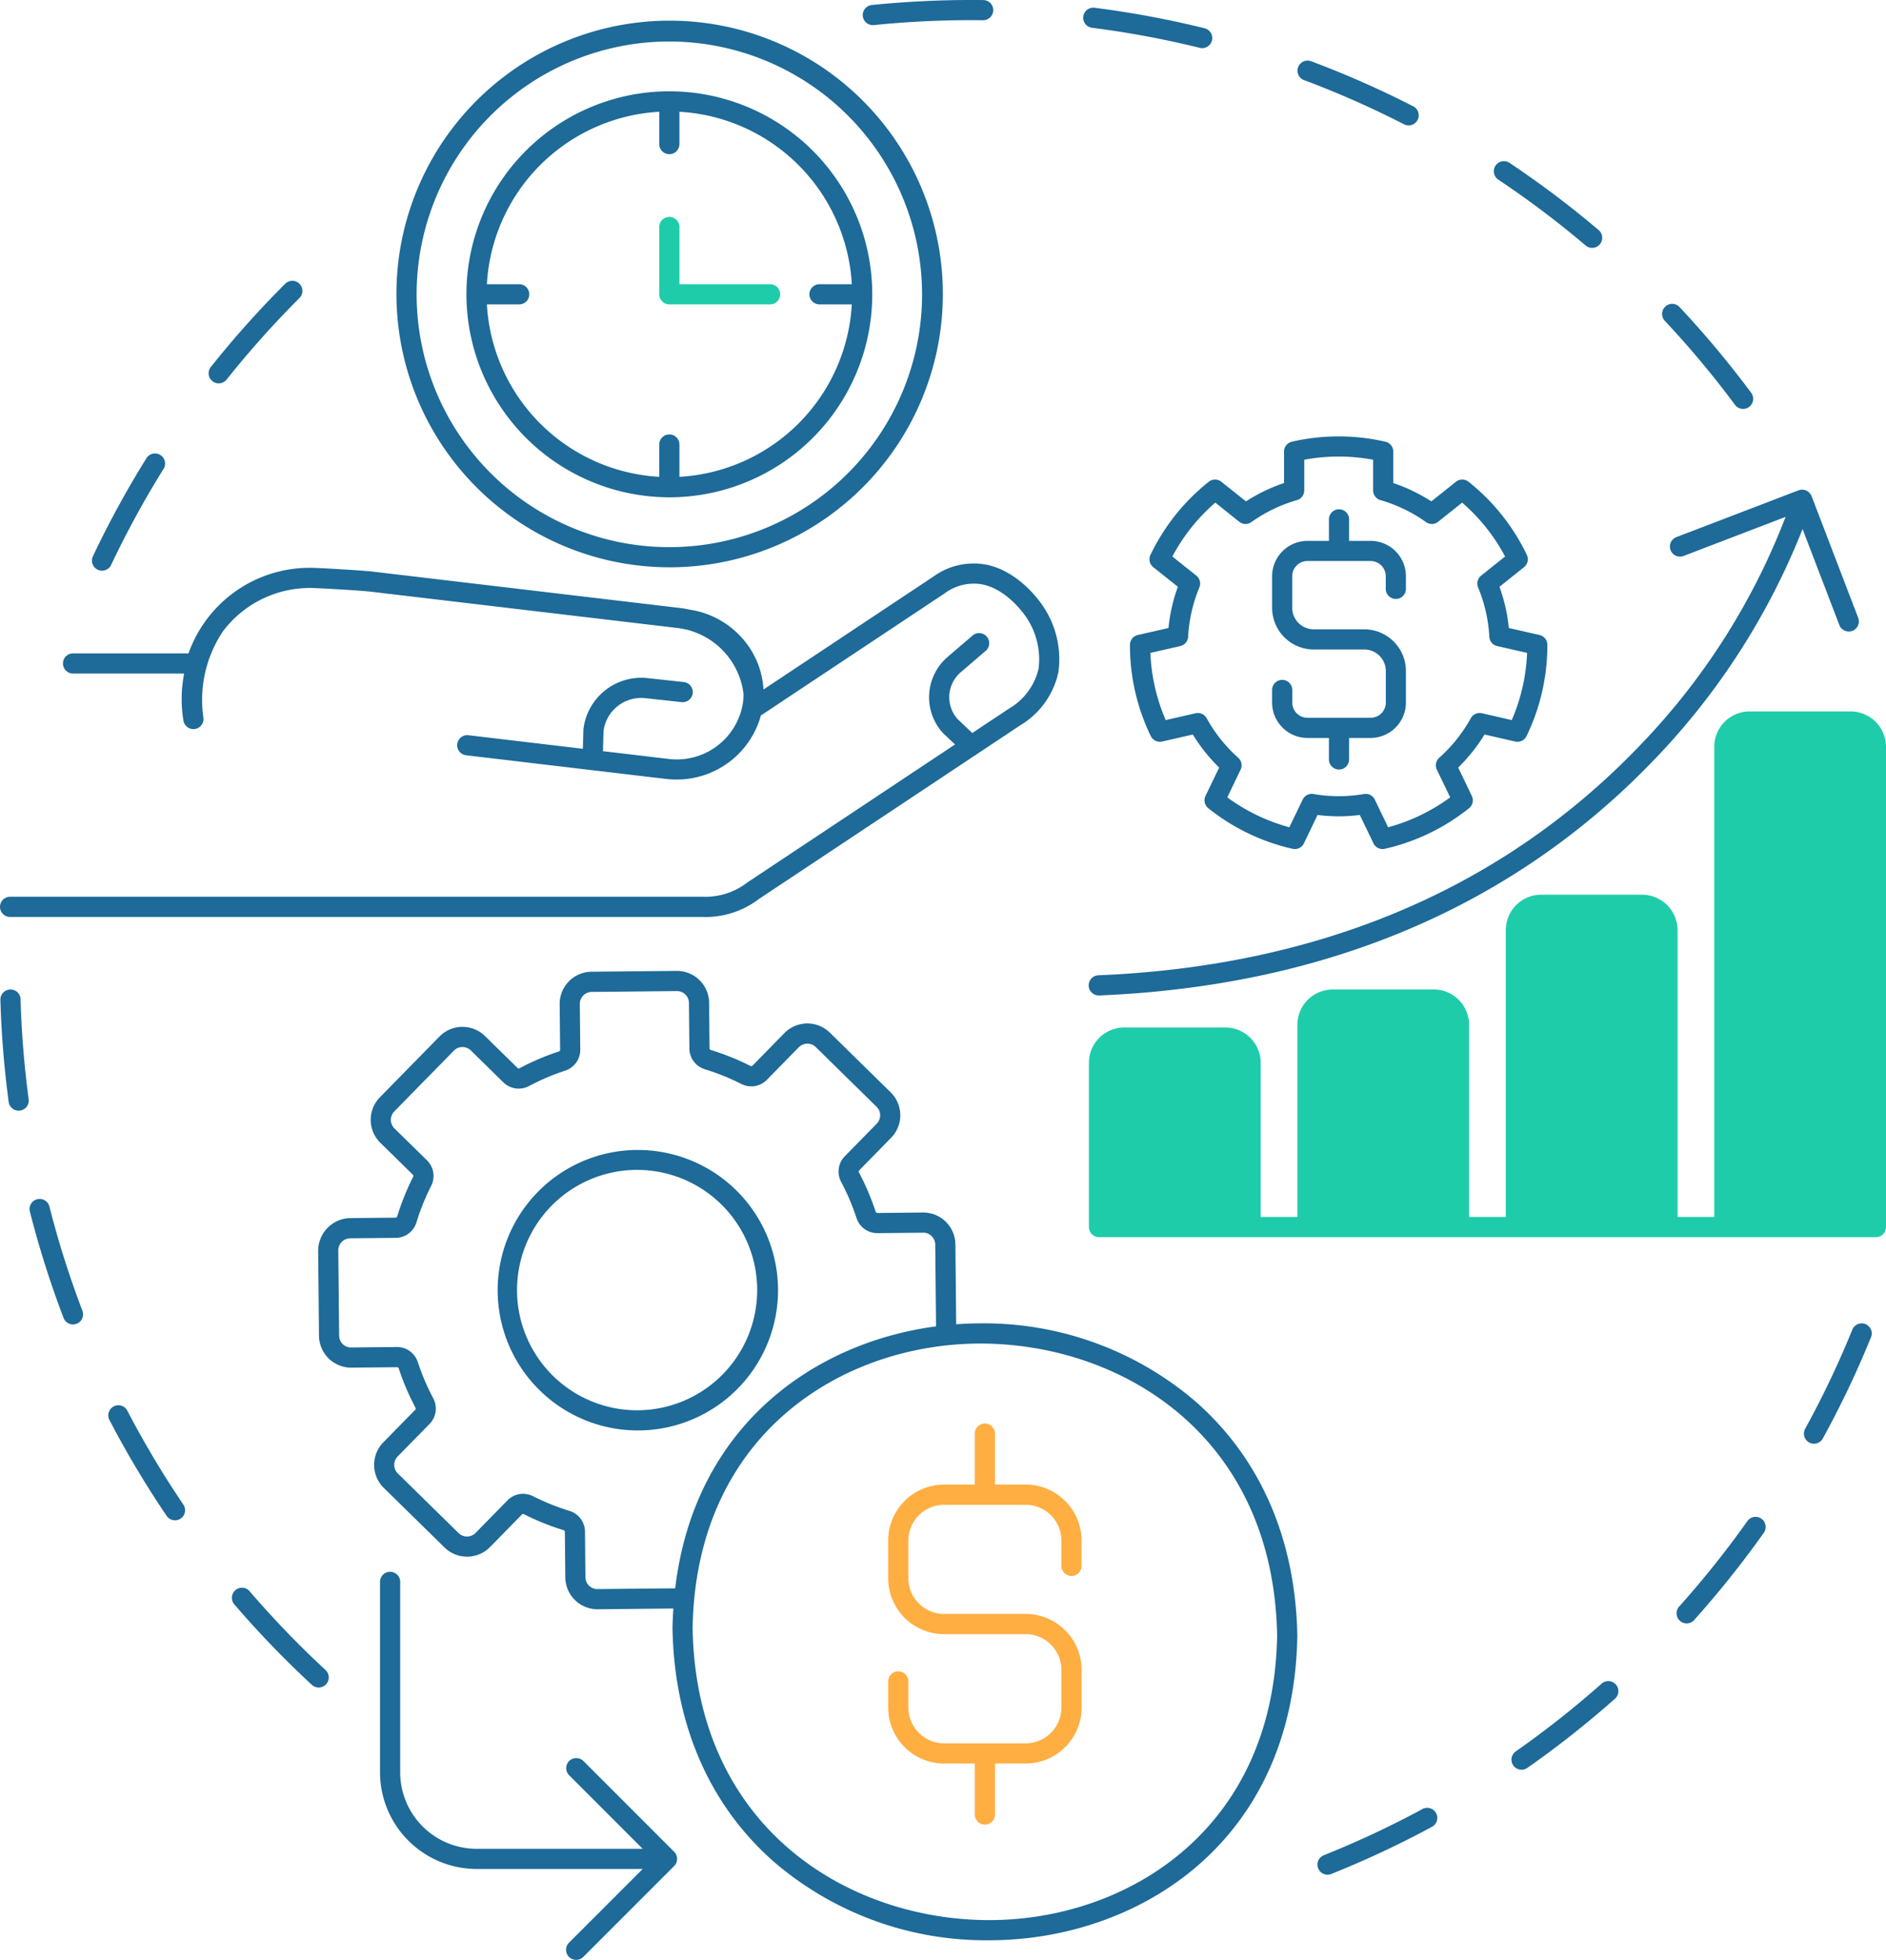 <svg xmlns="http://www.w3.org/2000/svg" width="256.3" height="266.232" viewBox="0 0 256.3 266.232">
  <g id="Group_319" data-name="Group 319" transform="translate(-274.273 -2489.818)">
    <g id="Group_318" data-name="Group 318" transform="translate(274.273 2489.818)">
      <path id="Path_420" data-name="Path 420" d="M463.737,2501.272a129,129,0,0,1,13.59,6,1.37,1.37,0,1,0,1.25-2.439,131.939,131.939,0,0,0-13.88-6.126,1.37,1.37,0,0,0-.96,2.567Z" transform="translate(-286.522 -2490.389)" fill="#1e6a98"/>
      <path id="Path_421" data-name="Path 421" d="M491.992,2515.742a130.165,130.165,0,0,1,11.864,8.942,1.37,1.37,0,0,0,1.771-2.091,132.839,132.839,0,0,0-12.114-9.131,1.37,1.37,0,1,0-1.52,2.28Z" transform="translate(-288.376 -2491.339)" fill="#1e6a98"/>
      <path id="Path_422" data-name="Path 422" d="M432.917,2493.667a129.275,129.275,0,0,1,14.606,2.718,1.37,1.37,0,1,0,.656-2.66,131.945,131.945,0,0,0-14.918-2.776,1.37,1.37,0,1,0-.345,2.718Z" transform="translate(-284.5 -2489.891)" fill="#1e6a98"/>
      <path id="Path_423" data-name="Path 423" d="M401.031,2493.232c.046,0,.094,0,.14-.007a131.33,131.33,0,0,1,14.843-.657,1.4,1.4,0,0,0,1.388-1.353,1.37,1.37,0,0,0-1.353-1.387,134.221,134.221,0,0,0-15.154.67,1.37,1.37,0,0,0,.137,2.733Z" transform="translate(-282.418 -2489.818)" fill="#1e6a98"/>
      <path id="Path_424" data-name="Path 424" d="M525.735,2547.667a1.37,1.37,0,1,0,2.2-1.633,133.158,133.158,0,0,0-9.727-11.639,1.37,1.37,0,1,0-2,1.875A130.49,130.49,0,0,1,525.735,2547.667Z" transform="translate(-289.965 -2492.686)" fill="#1e6a98"/>
      <path id="Path_425" data-name="Path 425" d="M305.113,2544.247a1.37,1.37,0,0,0,1.925-.219,130.626,130.626,0,0,1,9.9-11.077,1.37,1.37,0,1,0-1.936-1.939,133.345,133.345,0,0,0-10.11,11.31A1.37,1.37,0,0,0,305.113,2544.247Z" transform="translate(-276.243 -2492.468)" fill="#1e6a98"/>
      <path id="Path_426" data-name="Path 426" d="M288.421,2571.483a1.371,1.371,0,0,0,1.825-.653,129.331,129.331,0,0,1,7.121-13.038,1.37,1.37,0,0,0-2.325-1.45,132.185,132.185,0,0,0-7.273,13.315A1.371,1.371,0,0,0,288.421,2571.483Z" transform="translate(-275.141 -2494.097)" fill="#1e6a98"/>
      <path id="Path_427" data-name="Path 427" d="M310.385,2720.955a1.37,1.37,0,1,0-2.079,1.786,133.043,133.043,0,0,0,10.528,10.92,1.37,1.37,0,1,0,1.861-2.011A130.472,130.472,0,0,1,310.385,2720.955Z" transform="translate(-276.462 -2504.801)" fill="#1e6a98"/>
      <path id="Path_428" data-name="Path 428" d="M281.267,2665.028a1.37,1.37,0,0,0-2.656.675,131.416,131.416,0,0,0,4.58,14.458,1.37,1.37,0,1,0,2.56-.978A128.719,128.719,0,0,1,281.267,2665.028Z" transform="translate(-274.552 -2501.132)" fill="#1e6a98"/>
      <path id="Path_429" data-name="Path 429" d="M277.071,2634.9a1.35,1.35,0,0,0-1.409-1.33,1.369,1.369,0,0,0-1.33,1.409,133.675,133.675,0,0,0,1.124,13.863,1.371,1.371,0,0,0,1.356,1.188,1.346,1.346,0,0,0,.184-.013,1.37,1.37,0,0,0,1.176-1.54A130.758,130.758,0,0,1,277.071,2634.9Z" transform="translate(-274.277 -2499.155)" fill="#1e6a98"/>
      <path id="Path_430" data-name="Path 430" d="M292.583,2694.674a1.37,1.37,0,0,0-2.429,1.266,132.035,132.035,0,0,0,7.771,13.026,1.37,1.37,0,1,0,2.268-1.536A129.791,129.791,0,0,1,292.583,2694.674Z" transform="translate(-275.295 -2503.077)" fill="#1e6a98"/>
      <path id="Path_431" data-name="Path 431" d="M506.193,2734.389a130.192,130.192,0,0,1-11.662,9.2,1.37,1.37,0,1,0,1.571,2.245,132.921,132.921,0,0,0,11.909-9.4,1.37,1.37,0,1,0-1.818-2.05Z" transform="translate(-288.543 -2505.682)" fill="#1e6a98"/>
      <path id="Path_432" data-name="Path 432" d="M480.063,2752.591a129.275,129.275,0,0,1-13.451,6.3,1.37,1.37,0,0,0,.509,2.643,1.355,1.355,0,0,0,.508-.1A131.85,131.85,0,0,0,481.366,2755a1.37,1.37,0,0,0-1.3-2.409Z" transform="translate(-286.711 -2506.877)" fill="#1e6a98"/>
      <path id="Path_433" data-name="Path 433" d="M529.471,2710.432a1.37,1.37,0,0,0-1.91.326,130.13,130.13,0,0,1-9.273,11.607,1.37,1.37,0,1,0,2.04,1.83,133.2,133.2,0,0,0,9.468-11.853A1.371,1.371,0,0,0,529.471,2710.432Z" transform="translate(-290.101 -2504.132)" fill="#1e6a98"/>
      <path id="Path_434" data-name="Path 434" d="M544.815,2682.172a1.369,1.369,0,0,0-1.785.753,129.194,129.194,0,0,1-6.382,13.415,1.37,1.37,0,1,0,2.4,1.317,132.047,132.047,0,0,0,6.518-13.7A1.369,1.369,0,0,0,544.815,2682.172Z" transform="translate(-291.305 -2502.306)" fill="#1e6a98"/>
      <path id="Path_435" data-name="Path 435" d="M441.331,2593.924a1.371,1.371,0,0,0,1.539.74l4.169-.951a23.255,23.255,0,0,0,3.582,4.487l-1.857,3.857a1.37,1.37,0,0,0,.38,1.665,28.273,28.273,0,0,0,11.454,5.516,1.369,1.369,0,0,0,1.538-.741l1.857-3.855a22.942,22.942,0,0,0,5.742,0l1.857,3.855a1.369,1.369,0,0,0,1.233.776,1.343,1.343,0,0,0,.3-.035,28.288,28.288,0,0,0,11.454-5.516,1.37,1.37,0,0,0,.379-1.665l-1.857-3.857a23.225,23.225,0,0,0,3.583-4.487l4.169.951a1.37,1.37,0,0,0,1.539-.74,28.286,28.286,0,0,0,2.828-12.395,1.369,1.369,0,0,0-1.065-1.334l-4.17-.952a23.06,23.06,0,0,0-1.274-5.6l3.341-2.665a1.37,1.37,0,0,0,.381-1.664,28.262,28.262,0,0,0-7.926-9.939,1.37,1.37,0,0,0-1.707,0l-3.347,2.67a23.065,23.065,0,0,0-5.173-2.495v-4.277a1.37,1.37,0,0,0-1.064-1.335,28.388,28.388,0,0,0-12.714,0,1.369,1.369,0,0,0-1.064,1.335v4.277a23.066,23.066,0,0,0-5.173,2.495l-3.347-2.67a1.37,1.37,0,0,0-1.707,0,28.263,28.263,0,0,0-7.926,9.939,1.37,1.37,0,0,0,.381,1.664l3.341,2.665a23.06,23.06,0,0,0-1.275,5.6l-4.169.952a1.371,1.371,0,0,0-1.066,1.334,28.27,28.27,0,0,0,2.829,12.395Zm12.02-29.112a1.369,1.369,0,0,0,1.648.046,20.376,20.376,0,0,1,6.193-2.987,1.37,1.37,0,0,0,.992-1.316v-4.17a25.573,25.573,0,0,1,9.361,0v4.17a1.37,1.37,0,0,0,.991,1.316,20.37,20.37,0,0,1,6.194,2.987,1.369,1.369,0,0,0,1.648-.046l3.263-2.6a25.469,25.469,0,0,1,5.836,7.319l-3.257,2.6a1.372,1.372,0,0,0-.411,1.6,20.342,20.342,0,0,1,1.527,6.706,1.369,1.369,0,0,0,1.063,1.26l4.066.928a25.454,25.454,0,0,1-2.082,9.126l-4.064-.927a1.371,1.371,0,0,0-1.5.672,20.523,20.523,0,0,1-4.292,5.377,1.371,1.371,0,0,0-.322,1.617l1.811,3.759a25.467,25.467,0,0,1-8.434,4.062l-1.81-3.759a1.371,1.371,0,0,0-1.234-.775,1.34,1.34,0,0,0-.228.019,20.449,20.449,0,0,1-6.881,0,1.369,1.369,0,0,0-1.462.756l-1.81,3.759a25.468,25.468,0,0,1-8.434-4.062l1.81-3.759a1.37,1.37,0,0,0-.321-1.617,20.5,20.5,0,0,1-4.292-5.377,1.37,1.37,0,0,0-1.5-.672l-4.064.927a25.483,25.483,0,0,1-2.083-9.126l4.066-.928a1.37,1.37,0,0,0,1.063-1.26,20.365,20.365,0,0,1,1.526-6.706,1.371,1.371,0,0,0-.41-1.6l-3.258-2.6a25.448,25.448,0,0,1,5.837-7.319Z" transform="translate(-284.941 -2493.936)" fill="#1e6a98"/>
      <path id="Path_436" data-name="Path 436" d="M463.956,2594.865h2.922v2.922a1.37,1.37,0,1,0,2.74,0v-2.922h2.922a4.809,4.809,0,0,0,4.8-4.8v-4.293a5.668,5.668,0,0,0-5.662-5.662h-6.867a2.926,2.926,0,0,1-2.922-2.922v-4.292a2.066,2.066,0,0,1,2.064-2.063h8.584a2.066,2.066,0,0,1,2.064,2.063v1.717a1.37,1.37,0,0,0,2.74,0v-1.717a4.809,4.809,0,0,0-4.8-4.8h-2.922v-2.921a1.37,1.37,0,1,0-2.74,0v2.921h-2.922a4.81,4.81,0,0,0-4.8,4.8v4.292a5.669,5.669,0,0,0,5.663,5.663h6.867a2.925,2.925,0,0,1,2.922,2.921v4.293a2.066,2.066,0,0,1-2.064,2.063h-8.584a2.066,2.066,0,0,1-2.064-2.063v-1.717a1.37,1.37,0,1,0-2.741,0v1.717A4.81,4.81,0,0,0,463.956,2594.865Z" transform="translate(-286.282 -2494.624)" fill="#1e6a98"/>
      <path id="Path_437" data-name="Path 437" d="M502.764,2600.25c-18.062,16.546-41.251,25.52-68.921,26.67a1.37,1.37,0,0,0,.056,2.74h.058c28.333-1.179,52.106-10.394,70.658-27.388,1.3-1.191,2.532-2.39,3.716-3.591a95.942,95.942,0,0,0,21.183-32.378l5,13.042a1.37,1.37,0,1,0,2.559-.981l-6.335-16.533c-.009-.024-.023-.045-.034-.068a1.367,1.367,0,0,0-.065-.127c-.022-.038-.047-.075-.072-.11s-.052-.07-.081-.1-.061-.065-.094-.1-.065-.058-.1-.085-.073-.052-.11-.077-.074-.044-.113-.064a1.39,1.39,0,0,0-.133-.057c-.024-.008-.045-.022-.07-.029s-.031-.006-.048-.01a1.178,1.178,0,0,0-.144-.029c-.042-.007-.083-.014-.124-.017s-.089,0-.134,0a1.334,1.334,0,0,0-.137.009c-.04.006-.079.015-.119.023a1.446,1.446,0,0,0-.148.04c-.015.006-.03.007-.044.012l-16.6,6.358a1.37,1.37,0,0,0,.98,2.559l13.86-5.31a92.308,92.308,0,0,1-19.819,31.073Q505.219,2597.993,502.764,2600.25Z" transform="translate(-284.553 -2494.439)" fill="#1e6a98"/>
      <path id="Path_438" data-name="Path 438" d="M536.049,2593.174H522.315a4.809,4.809,0,0,0-4.8,4.8v63.868h-4.986v-38.974a4.826,4.826,0,0,0-4.8-4.8H493.987a4.809,4.809,0,0,0-4.8,4.8v38.974H484.2v-26.1a4.81,4.81,0,0,0-4.8-4.8H465.66a4.809,4.809,0,0,0-4.8,4.8v26.1h-4.986V2640.9a4.81,4.81,0,0,0-4.8-4.8H437.333a4.81,4.81,0,0,0-4.8,4.8v22.317a1.37,1.37,0,0,0,1.371,1.371H539.483a1.37,1.37,0,0,0,1.37-1.371v-65.238A4.809,4.809,0,0,0,536.049,2593.174Z" transform="translate(-284.553 -2496.532)" fill="#1fccaa"/>
      <path id="Path_439" data-name="Path 439" d="M370.166,2619.7a11.965,11.965,0,0,0,7.254-2.455l35.476-23.567a11.133,11.133,0,0,0,5.205-7.225,12.844,12.844,0,0,0-2.017-8.874c-.121-.193-3.011-4.717-7.67-5.719a9.3,9.3,0,0,0-7.279,1.585l-23.108,15.351a11.4,11.4,0,0,0-2.439-6.43,11.867,11.867,0,0,0-7.593-4.416,12.119,12.119,0,0,0-1.234-.217l-39.714-4.7-2.051-.243c-1.35-.159-6.649-.475-8.158-.517a17.46,17.46,0,0,0-16.946,11.615H284.2a1.37,1.37,0,0,0,0,2.74h15.1a17.842,17.842,0,0,0-.094,6.407,1.37,1.37,0,0,0,1.349,1.141,1.408,1.408,0,0,0,.231-.02,1.37,1.37,0,0,0,1.121-1.58,16.75,16.75,0,0,1,2.586-11.567.782.782,0,0,0,.041-.07,14.782,14.782,0,0,1,12.237-5.927c1.574.043,6.726.359,7.91.5l41.766,4.943c.212.025.421.067.629.106a1.245,1.245,0,0,0,.174.038c.074.009.146.026.219.037a10.271,10.271,0,0,1,7.842,8.709,8.571,8.571,0,0,1-.055,1.135,9.1,9.1,0,0,1-10.191,7.741l-8.853-1.048.079-2.771a5.173,5.173,0,0,1,5.74-4.423l4.868.531a1.37,1.37,0,0,0,.3-2.725l-4.869-.53a7.915,7.915,0,0,0-8.765,6.892c0,.037-.007.077-.008.115l-.075,2.587-15.544-1.84a1.37,1.37,0,1,0-.322,2.721l27.13,3.211a12.3,12.3,0,0,0,1.441.085,11.849,11.849,0,0,0,11.487-8.7l24.988-16.6a6.577,6.577,0,0,1,5.174-1.191c3.523.749,5.917,4.466,5.978,4.557a10.233,10.233,0,0,1,1.6,6.875,8.522,8.522,0,0,1-4.025,5.426l-4.987,3.313-2.029-1.924a4.467,4.467,0,0,1,.471-6.337l3.38-2.9a1.37,1.37,0,1,0-1.784-2.08l-3.38,2.9a7.209,7.209,0,0,0-.7,10.283c.025.028.051.055.079.081l1.617,1.532-28.187,18.724c-.026.018-.052.036-.079.057a9.282,9.282,0,0,1-5.907,1.909H275.643a1.37,1.37,0,0,0,0,2.741h94.2C369.95,2619.7,370.059,2619.7,370.166,2619.7Z" transform="translate(-274.273 -2495.135)" fill="#1e6a98"/>
      <path id="Path_440" data-name="Path 440" d="M368.978,2567.08a37.127,37.127,0,1,0-27.474-12.2A37.126,37.126,0,0,0,368.978,2567.08ZM403.321,2530a34.344,34.344,0,1,1-34.343-34.344A34.383,34.383,0,0,1,403.321,2530Z" transform="translate(-278.016 -2490.019)" fill="#1e6a98"/>
      <path id="Path_441" data-name="Path 441" d="M369.638,2558.233a27.575,27.575,0,1,0-27.576-27.575A27.607,27.607,0,0,0,369.638,2558.233Zm-1.371-52.371v4.39a1.37,1.37,0,0,0,2.741,0v-4.39a24.867,24.867,0,0,1,23.426,23.425h-4.391a1.37,1.37,0,0,0,0,2.741h4.391a24.869,24.869,0,0,1-23.426,23.426v-4.391a1.37,1.37,0,0,0-2.741,0v4.391a24.869,24.869,0,0,1-23.426-23.426h4.391a1.37,1.37,0,0,0,0-2.741h-4.391A24.867,24.867,0,0,1,368.268,2505.862Z" transform="translate(-278.676 -2490.68)" fill="#1e6a98"/>
      <path id="Path_442" data-name="Path 442" d="M371.459,2533.212h13.686a1.37,1.37,0,0,0,0-2.741H372.829V2522.7a1.37,1.37,0,0,0-2.741,0v9.145A1.37,1.37,0,0,0,371.459,2533.212Z" transform="translate(-280.497 -2491.865)" fill="#1fccaa"/>
      <path id="Path_443" data-name="Path 443" d="M365.741,2694.978a19.05,19.05,0,1,0-.193,0Zm-16.514-18.907a16.327,16.327,0,0,1,16.166-16.487h.163a16.328,16.328,0,0,1,.158,32.655,16.329,16.329,0,0,1-16.487-16.166Z" transform="translate(-278.964 -2500.668)" fill="#1e6a98"/>
      <path id="Path_444" data-name="Path 444" d="M439.781,2689.389a44.162,44.162,0,0,0-29.271-10.645h0c-1.094,0-2.193.046-3.293.125l-.107-10.852a4.37,4.37,0,0,0-4.414-4.329l-6.2.06a.254.254,0,0,1-.222-.179,33.95,33.95,0,0,0-2.266-5.318.243.243,0,0,1,.024-.285l4.34-4.426a4.372,4.372,0,0,0-.061-6.182l-8.258-8.1a4.371,4.371,0,0,0-6.183.06l-4.34,4.426a.243.243,0,0,1-.284.029,34,34,0,0,0-5.361-2.161.241.241,0,0,1-.184-.218l-.061-6.2a4.341,4.341,0,0,0-1.311-3.079,4.394,4.394,0,0,0-3.1-1.25l-11.566.113a4.372,4.372,0,0,0-4.329,4.415l.061,6.2a.24.24,0,0,1-.18.22,34.03,34.03,0,0,0-5.318,2.266.243.243,0,0,1-.285-.024l-4.426-4.34a4.378,4.378,0,0,0-6.182.061l-8.1,8.258a4.377,4.377,0,0,0,.061,6.183l4.426,4.339a.243.243,0,0,1,.03.285,33.912,33.912,0,0,0-2.16,5.36.243.243,0,0,1-.219.184l-6.2.061a4.446,4.446,0,0,0-4.328,4.415l.113,11.566A4.377,4.377,0,0,0,325,2684.76h.044l4.8-.046,1.4-.014a.24.24,0,0,1,.222.18,34.021,34.021,0,0,0,2.034,4.856c.078.154.151.309.232.46a.244.244,0,0,1-.023.285l-4.34,4.426a4.377,4.377,0,0,0,.061,6.183l8.258,8.1a4.377,4.377,0,0,0,6.182-.061l4.234-4.318.106-.107a.242.242,0,0,1,.285-.029,34.1,34.1,0,0,0,5.361,2.16.241.241,0,0,1,.184.218l.022,2.315.038,3.882a4.374,4.374,0,0,0,4.37,4.329h.045l9.391-.093.871-.009c-.009.134-.01.272-.018.407-.043.737-.079,1.479-.091,2.239.221,13.05,4.99,24.037,13.793,31.774a44.163,44.163,0,0,0,29.271,10.646h0c19.815,0,41.361-12.935,41.846-41.334v-.047c-.029-1.7-.14-3.373-.323-5C452.034,2705.3,447.435,2696.115,439.781,2689.389Zm11.053,31.8c-.466,26.533-20.6,38.616-39.108,38.616-19.1,0-39.863-12.433-40.325-39.679.453-26.549,20.591-38.64,39.108-38.639C429.6,2681.485,450.36,2693.911,450.835,2721.185Zm-92.369-6.348a1.631,1.631,0,0,1-1.631-1.616l-.061-6.2a2.973,2.973,0,0,0-2.121-2.812,31.159,31.159,0,0,1-4.928-1.985,3.025,3.025,0,0,0-1.369-.329,2.945,2.945,0,0,0-2.109.885l-4.34,4.426a1.635,1.635,0,0,1-2.308.023l-8.258-8.1a1.634,1.634,0,0,1-.023-2.308l4.34-4.426a2.971,2.971,0,0,0,.487-3.489,31.291,31.291,0,0,1-2.082-4.887,2.97,2.97,0,0,0-2.822-2.065h-.029l-6.2.061a1.612,1.612,0,0,1-1.648-1.616l-.113-11.565a1.631,1.631,0,0,1,1.616-1.647l6.2-.061a2.973,2.973,0,0,0,2.811-2.12,31.288,31.288,0,0,1,1.985-4.928,2.971,2.971,0,0,0-.555-3.479l-4.426-4.34a1.634,1.634,0,0,1-.023-2.308l8.1-8.258a1.634,1.634,0,0,1,2.308-.022l4.426,4.339a2.972,2.972,0,0,0,3.489.487,31.288,31.288,0,0,1,4.887-2.082,2.969,2.969,0,0,0,2.065-2.851l-.061-6.2a1.631,1.631,0,0,1,1.616-1.647l11.566-.114a1.559,1.559,0,0,1,1.159.467,1.619,1.619,0,0,1,.489,1.149l.061,6.2a2.972,2.972,0,0,0,2.122,2.811,31.281,31.281,0,0,1,4.927,1.986,2.971,2.971,0,0,0,3.478-.556l4.34-4.426a1.633,1.633,0,0,1,2.308-.022l8.258,8.1a1.63,1.63,0,0,1,.022,2.308l-4.339,4.426a2.971,2.971,0,0,0-.488,3.489,31.14,31.14,0,0,1,2.081,4.888,2.977,2.977,0,0,0,2.853,2.065l6.2-.061a1.514,1.514,0,0,1,1.159.467,1.618,1.618,0,0,1,.489,1.149l.109,11.105c-16.613,2.2-32.826,13.562-35.449,35.585l-10.544.1Z" transform="translate(-277.277 -2498.98)" fill="#1e6a98"/>
      <path id="Path_445" data-name="Path 445" d="M422.041,2722.49H410.959a4.862,4.862,0,0,1-4.857-4.856v-5.117a4.862,4.862,0,0,1,4.857-4.857h11.082a4.861,4.861,0,0,1,4.856,4.857v3.443a1.37,1.37,0,1,0,2.741,0v-3.443a7.605,7.605,0,0,0-7.6-7.6H417.87v-6.927a1.37,1.37,0,1,0-2.74,0v6.927h-4.171a7.6,7.6,0,0,0-7.6,7.6v5.117a7.6,7.6,0,0,0,7.6,7.6h11.082a4.861,4.861,0,0,1,4.856,4.856v5.118a4.86,4.86,0,0,1-4.856,4.855H410.959a4.861,4.861,0,0,1-4.857-4.855v-3.554a1.37,1.37,0,1,0-2.74,0v3.554a7.6,7.6,0,0,0,7.6,7.6h4.171v6.927a1.37,1.37,0,1,0,2.74,0V2742.8h4.171a7.6,7.6,0,0,0,7.6-7.6v-5.118A7.6,7.6,0,0,0,422.041,2722.49Z" transform="translate(-282.658 -2503.252)" fill="#ffae42"/>
      <path id="Path_446" data-name="Path 446" d="M369.878,2757.164a1.344,1.344,0,0,0-.1-.5l-.006-.021a1.391,1.391,0,0,0-.3-.45l-12.347-12.347a1.37,1.37,0,0,0-1.937,1.937l10.01,10.01H342.636a10.4,10.4,0,0,1-10.391-10.39v-25.873a1.37,1.37,0,1,0-2.74,0V2745.4a13.145,13.145,0,0,0,13.131,13.131H365.2l-10.01,10.01a1.37,1.37,0,0,0,1.937,1.938l12.347-12.347a1.373,1.373,0,0,0,.3-.45l.006-.02A1.354,1.354,0,0,0,369.878,2757.164Z" transform="translate(-277.861 -2504.651)" fill="#1e6a98"/>
    </g>
  </g>
</svg>
